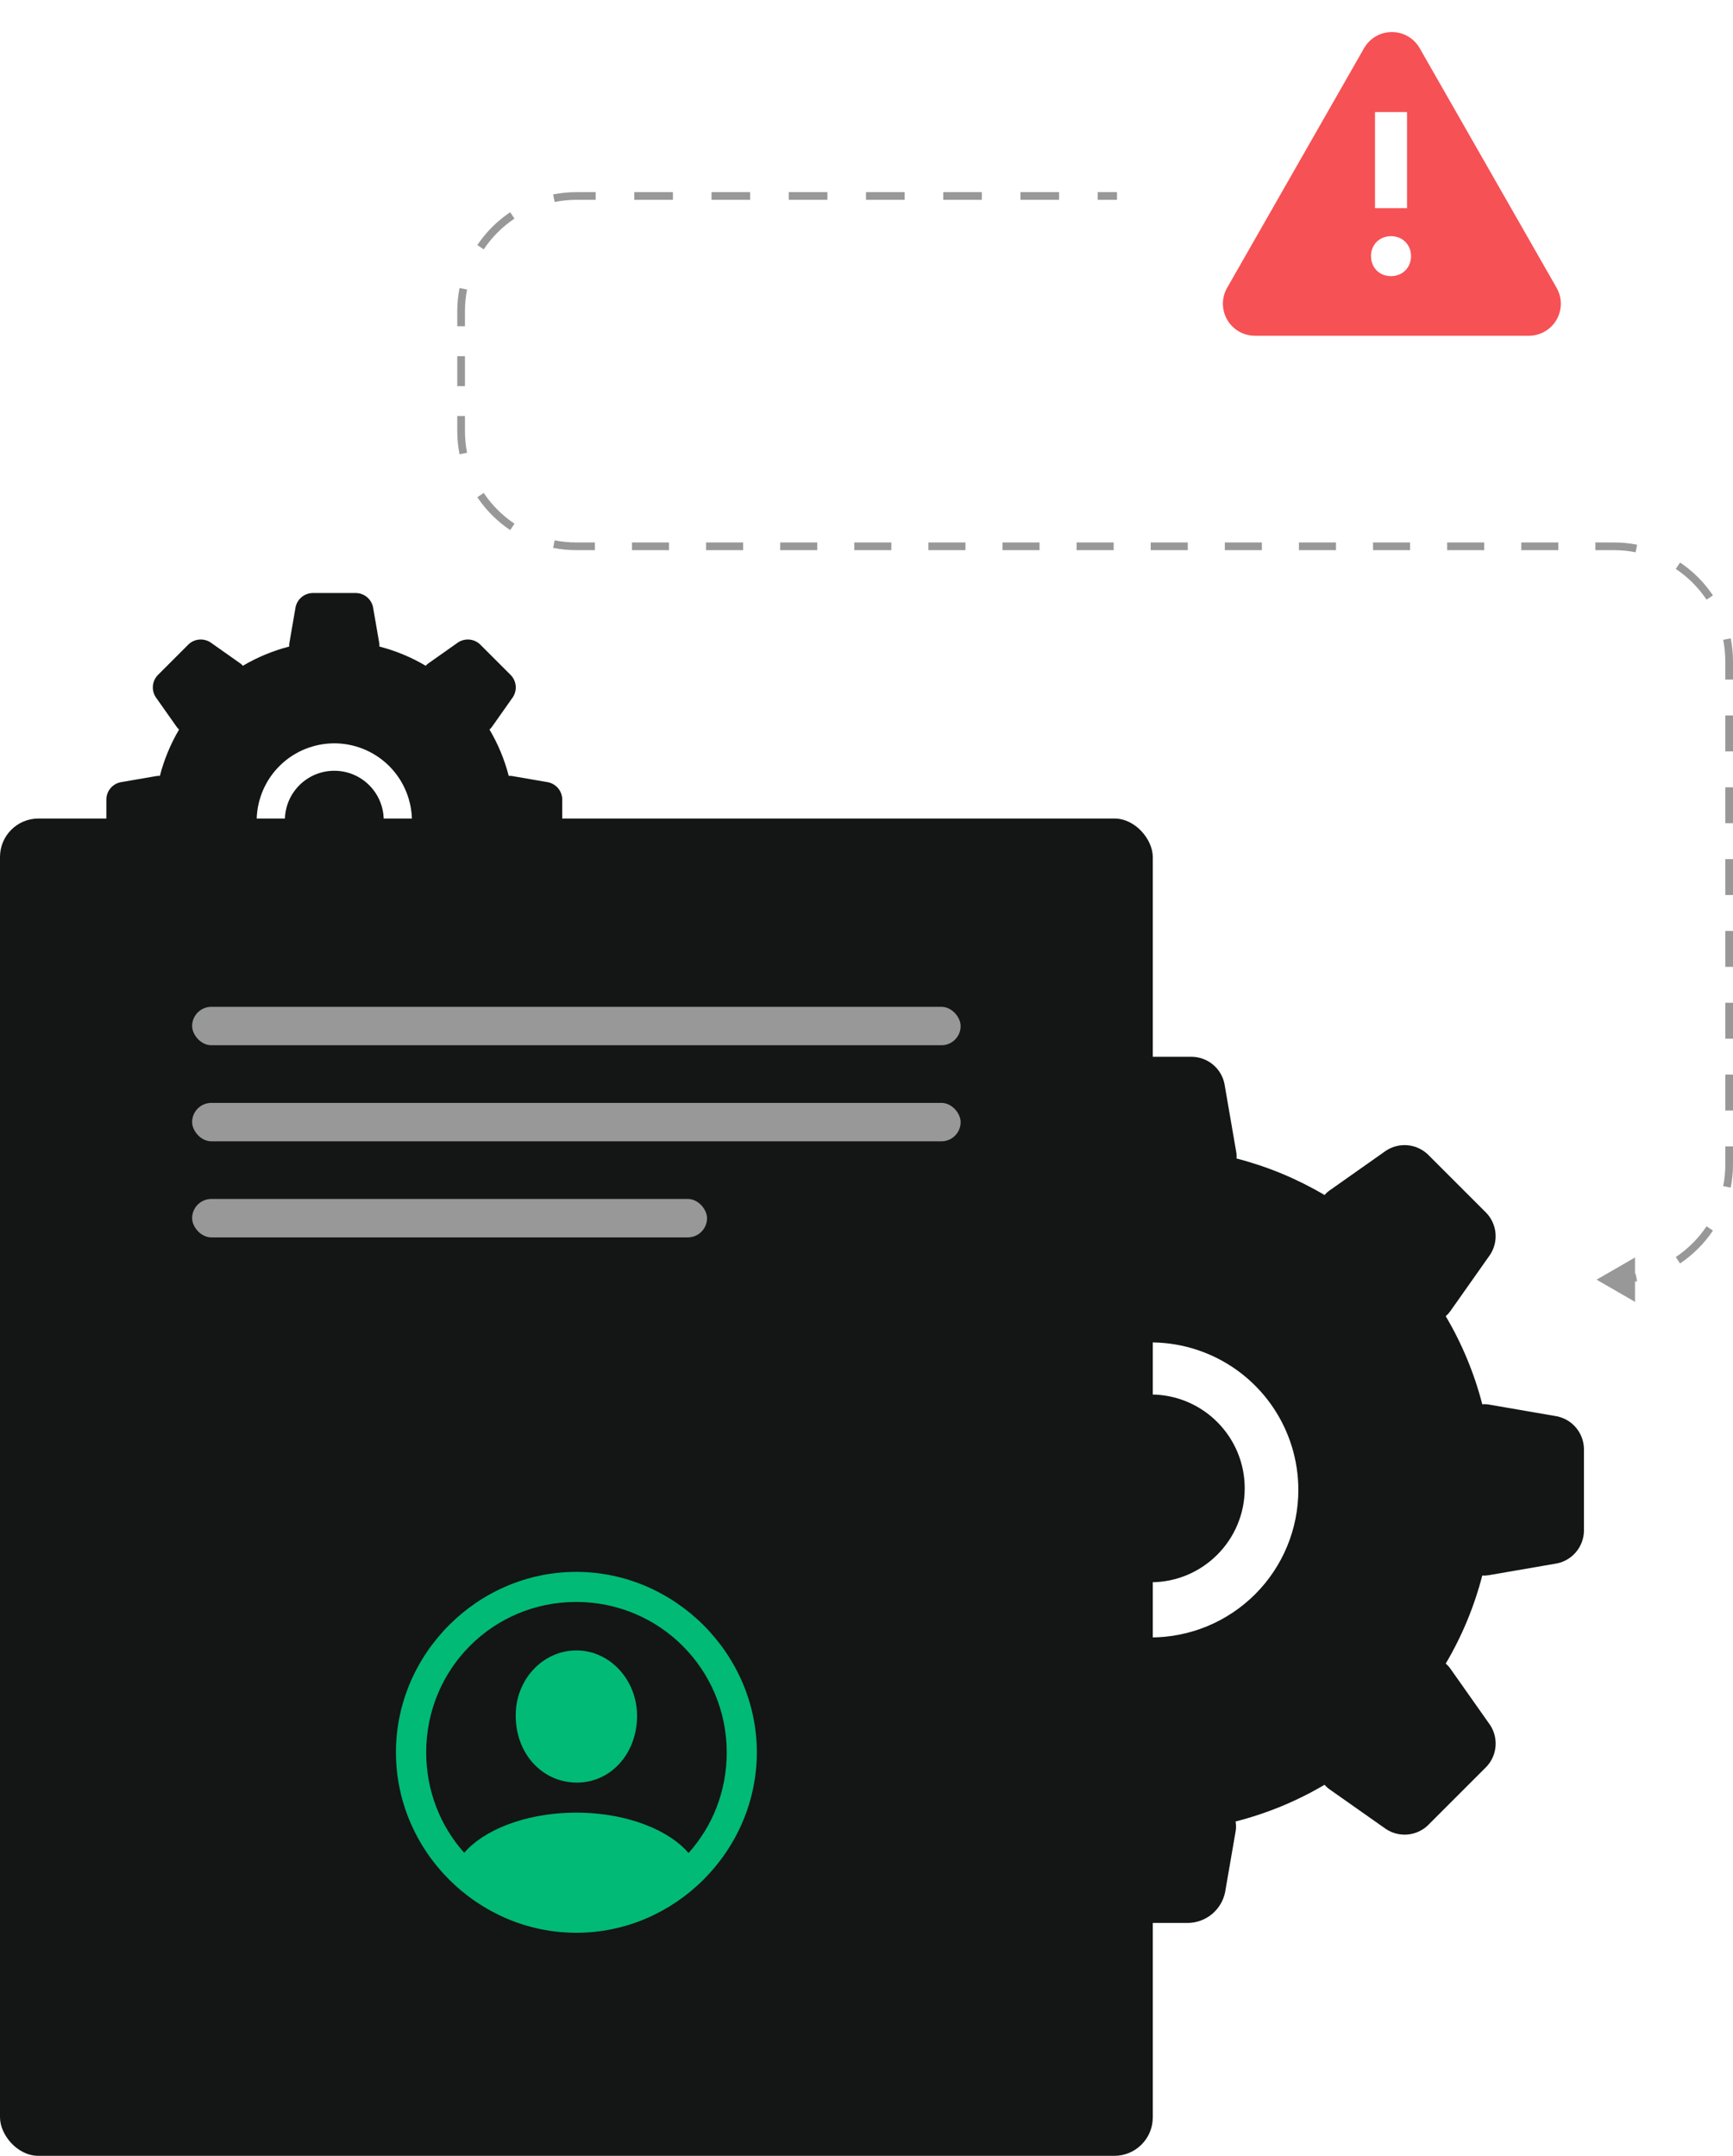 <svg width="451" height="561" viewBox="0 0 451 561" fill="none" xmlns="http://www.w3.org/2000/svg">
<path d="M415.5 333L425.5 338.773V327.227L415.5 333ZM290.69 50H285.665V52H290.69V50ZM275.616 50H265.566V52H275.616V50ZM255.517 50H245.468V52H255.517V50ZM235.419 50H225.369V52H235.419V50ZM215.32 50H205.271V52H215.32V50ZM195.222 50H185.172V52H195.222V50ZM175.123 50H165.074V52H175.123V50ZM155.025 50H150V52H155.025V50ZM150 50C147.931 50 145.908 50.203 143.951 50.59L144.339 52.552C146.169 52.19 148.062 52 150 52V50ZM132.775 55.222C129.395 57.485 126.485 60.395 124.222 63.775L125.884 64.888C128.002 61.725 130.725 59.002 133.888 56.884L132.775 55.222ZM119.59 74.951C119.203 76.908 119 78.931 119 81H121C121 79.062 121.19 77.169 121.552 75.339L119.59 74.951ZM119 81V84.895H121V81H119ZM119 92.686V100.476H121V92.686H119ZM119 108.266V112.162H121V108.266H119ZM119 112.162C119 114.231 119.203 116.253 119.59 118.211L121.552 117.822C121.19 115.992 121 114.1 121 112.162H119ZM124.222 129.386C126.485 132.767 129.395 135.677 132.775 137.94L133.888 136.278C130.725 134.16 128.002 131.437 125.884 128.274L124.222 129.386ZM143.951 142.572C145.908 142.959 147.931 143.162 150 143.162V141.162C148.062 141.162 146.169 140.972 144.339 140.61L143.951 142.572ZM150 143.162H154.821V141.162H150V143.162ZM164.464 143.162H174.107V141.162H164.464V143.162ZM183.75 143.162H193.393V141.162H183.75V143.162ZM203.036 143.162H212.679V141.162H203.036V143.162ZM222.321 143.162H231.964V141.162H222.321V143.162ZM241.607 143.162H251.25V141.162H241.607V143.162ZM260.893 143.162H270.536V141.162H260.893V143.162ZM280.179 143.162H289.821V141.162H280.179V143.162ZM299.464 143.162H309.107V141.162H299.464V143.162ZM318.75 143.162H328.393V141.162H318.75V143.162ZM338.036 143.162H347.679V141.162H338.036V143.162ZM357.321 143.162H366.964V141.162H357.321V143.162ZM376.607 143.162H386.25V141.162H376.607V143.162ZM395.893 143.162H405.536V141.162H395.893V143.162ZM415.179 143.162H420V141.162H415.179V143.162ZM420 143.162C421.938 143.162 423.831 143.352 425.661 143.714L426.049 141.752C424.092 141.364 422.069 141.162 420 141.162V143.162ZM436.112 148.046C439.275 150.163 441.998 152.887 444.116 156.049L445.778 154.937C443.515 151.557 440.605 148.647 437.225 146.384L436.112 148.046ZM448.448 166.501C448.81 168.331 449 170.224 449 172.162H451C451 170.093 450.797 168.07 450.41 166.113L448.448 166.501ZM449 172.162V176.834H451V172.162H449ZM449 186.18V195.526H451V186.18H449ZM449 204.871V214.217H451V204.871H449ZM449 223.562V232.908H451V223.562H449ZM449 242.254V251.599H451V242.254H449ZM449 260.945V270.29H451V260.945H449ZM449 279.636V288.982H451V279.636H449ZM449 298.327V303H451V298.327H449ZM449 303C449 304.938 448.81 306.831 448.448 308.661L450.41 309.049C450.797 307.092 451 305.069 451 303H449ZM444.116 319.112C441.998 322.275 439.275 324.998 436.112 327.116L437.225 328.778C440.605 326.515 443.515 323.605 445.778 320.225L444.116 319.112ZM425.661 331.448C423.831 331.81 421.938 332 420 332V334C422.069 334 424.092 333.797 426.049 333.41L425.661 331.448ZM420 332H418.875V334H420V332Z" fill="#979897"/>
<path d="M412.21 376.9V398.5C412.146 400.476 411.419 402.374 410.146 403.887C408.872 405.4 407.127 406.44 405.19 406.84L387.46 409.9C386.896 410 386.322 410.031 385.75 409.99C383.672 418.038 380.47 425.754 376.24 432.91C376.682 433.279 377.075 433.702 377.41 434.17L387.775 448.87C388.868 450.522 389.371 452.495 389.202 454.469C389.034 456.443 388.203 458.302 386.845 459.745L371.545 475.045C370.102 476.397 368.245 477.223 366.274 477.389C364.303 477.555 362.334 477.051 360.685 475.96L345.985 465.61C345.511 465.277 345.082 464.884 344.71 464.44C337.481 468.706 329.684 471.923 321.55 473.995C321.704 474.863 321.704 475.752 321.55 476.62L318.82 492.415C318.366 494.619 317.181 496.606 315.458 498.054C313.735 499.502 311.575 500.327 309.325 500.395H289.675C287.425 500.327 285.265 499.502 283.542 498.054C281.819 496.606 280.634 494.619 280.18 492.415L277.45 476.62C277.294 475.752 277.294 474.863 277.45 473.995C269.316 471.923 261.519 468.706 254.29 464.44C253.917 464.878 253.488 465.267 253.015 465.595L238.315 475.96C236.663 477.053 234.69 477.556 232.716 477.387C230.742 477.219 228.883 476.388 227.44 475.03L212.14 459.73C210.792 458.288 209.968 456.433 209.802 454.466C209.636 452.499 210.137 450.533 211.225 448.885L221.59 434.185C221.92 433.713 222.308 433.284 222.745 432.91C218.52 425.754 215.323 418.038 213.25 409.99C212.678 410.03 212.104 410 211.54 409.9L193.81 406.84C191.872 406.442 190.125 405.403 188.851 403.89C187.577 402.376 186.851 400.477 186.79 398.5V376.9C186.851 374.923 187.577 373.024 188.851 371.51C190.125 369.997 191.872 368.957 193.81 368.56L211.54 365.5C212.104 365.4 212.679 365.375 213.25 365.425C215.325 357.378 218.522 349.662 222.745 342.505C222.309 342.129 221.921 341.701 221.59 341.23L211.225 326.53C210.136 324.88 209.634 322.911 209.8 320.941C209.966 318.971 210.79 317.115 212.14 315.67L227.44 300.37C228.884 299.014 230.743 298.185 232.716 298.017C234.689 297.848 236.662 298.349 238.315 299.44L253.015 309.805C253.489 310.138 253.918 310.531 254.29 310.975C261.446 306.745 269.161 303.543 277.21 301.465C277.159 300.894 277.185 300.319 277.285 299.755L280.345 282.025C280.742 280.087 281.782 278.34 283.295 277.066C284.809 275.792 286.708 275.066 288.685 275.005H310.315C312.292 275.066 314.191 275.792 315.705 277.066C317.218 278.34 318.258 280.087 318.655 282.025L321.715 299.755C321.813 300.319 321.838 300.894 321.79 301.465C329.838 303.544 337.554 306.746 344.71 310.975C345.082 310.531 345.511 310.138 345.985 309.805L360.685 299.44C362.336 298.35 364.306 297.85 366.277 298.018C368.247 298.187 370.103 299.016 371.545 300.37L386.845 315.67C388.199 317.111 389.028 318.968 389.197 320.938C389.365 322.909 388.864 324.879 387.775 326.53L377.41 341.23C377.074 341.702 376.681 342.13 376.24 342.505C380.47 349.661 383.672 357.376 385.75 365.425C386.321 365.375 386.896 365.4 387.46 365.5L405.19 368.56C407.127 368.96 408.872 370 410.146 371.513C411.419 373.026 412.146 374.923 412.21 376.9ZM337.885 387.7C337.882 380.109 335.629 372.69 331.41 366.38C327.191 360.07 321.196 355.152 314.182 352.249C307.169 349.345 299.452 348.587 292.008 350.068C284.563 351.55 277.725 355.205 272.358 360.573C266.99 365.94 263.335 372.778 261.853 380.223C260.372 387.667 261.131 395.384 264.034 402.397C266.937 409.411 271.855 415.406 278.165 419.625C284.475 423.844 291.894 426.097 299.485 426.1C304.528 426.102 309.523 425.11 314.182 423.181C318.842 421.252 323.076 418.423 326.642 414.857C330.208 411.291 333.037 407.057 334.966 402.397C336.895 397.737 337.887 392.743 337.885 387.7Z" fill="#131615"/>
<circle cx="299.5" cy="387.314" r="24.429" fill="#131615"/>
<path d="M146.321 207.947V219.316C146.288 220.356 145.905 221.355 145.235 222.151C144.564 222.947 143.646 223.495 142.626 223.705L133.295 225.316C132.998 225.369 132.696 225.385 132.395 225.363C131.301 229.599 129.616 233.66 127.389 237.426C127.622 237.62 127.829 237.843 128.005 238.089L133.461 245.826C134.036 246.696 134.301 247.734 134.212 248.773C134.123 249.812 133.686 250.791 132.971 251.55L124.918 259.603C124.159 260.314 123.181 260.749 122.144 260.836C121.107 260.924 120.071 260.659 119.203 260.084L111.466 254.637C111.216 254.462 110.991 254.255 110.795 254.021C106.99 256.266 102.886 257.959 98.605 259.05C98.686 259.507 98.686 259.975 98.605 260.432L97.168 268.745C96.929 269.905 96.306 270.95 95.399 271.713C94.492 272.475 93.355 272.909 92.171 272.945H81.829C80.645 272.909 79.508 272.475 78.601 271.713C77.694 270.95 77.071 269.905 76.832 268.745L75.395 260.432C75.313 259.975 75.313 259.507 75.395 259.05C71.114 257.959 67.01 256.266 63.205 254.021C63.009 254.252 62.783 254.456 62.534 254.629L54.797 260.084C53.928 260.66 52.889 260.924 51.85 260.835C50.811 260.747 49.833 260.309 49.074 259.595L41.021 251.542C40.311 250.783 39.878 249.807 39.791 248.772C39.703 247.736 39.967 246.701 40.539 245.834L45.995 238.097C46.168 237.849 46.372 237.623 46.603 237.426C44.379 233.66 42.697 229.599 41.605 225.363C41.304 225.384 41.002 225.368 40.705 225.316L31.374 223.705C30.354 223.496 29.434 222.949 28.764 222.152C28.093 221.356 27.711 220.356 27.679 219.316V207.947C27.711 206.907 28.093 205.907 28.764 205.111C29.434 204.314 30.354 203.767 31.374 203.558L40.705 201.947C41.002 201.895 41.305 201.882 41.605 201.908C42.698 197.672 44.38 193.612 46.603 189.845C46.373 189.647 46.169 189.421 45.995 189.174L40.539 181.437C39.966 180.568 39.702 179.532 39.79 178.495C39.877 177.459 40.311 176.481 41.021 175.721L49.074 167.668C49.834 166.955 50.812 166.519 51.85 166.43C52.889 166.341 53.927 166.605 54.797 167.179L62.534 172.634C62.784 172.809 63.009 173.016 63.205 173.25C66.971 171.024 71.032 169.339 75.268 168.245C75.242 167.944 75.255 167.642 75.308 167.345L76.918 158.013C77.128 156.993 77.675 156.074 78.471 155.403C79.268 154.733 80.267 154.35 81.308 154.318H92.692C93.733 154.35 94.732 154.733 95.529 155.403C96.325 156.074 96.872 156.993 97.082 158.013L98.692 167.345C98.744 167.642 98.757 167.944 98.732 168.245C102.967 169.339 107.028 171.024 110.795 173.25C110.991 173.016 111.216 172.809 111.466 172.634L119.203 167.179C120.071 166.605 121.108 166.342 122.146 166.431C123.183 166.52 124.16 166.956 124.918 167.668L132.971 175.721C133.684 176.48 134.12 177.457 134.209 178.494C134.298 179.531 134.034 180.568 133.461 181.437L128.005 189.174C127.829 189.422 127.622 189.647 127.389 189.845C129.616 193.611 131.301 197.672 132.395 201.908C132.695 201.881 132.998 201.895 133.295 201.947L142.626 203.558C143.646 203.768 144.564 204.316 145.235 205.112C145.905 205.908 146.288 206.907 146.321 207.947ZM107.203 213.632C107.201 209.636 106.015 205.732 103.795 202.411C101.574 199.089 98.419 196.501 94.728 194.973C91.036 193.445 86.975 193.046 83.057 193.825C79.138 194.605 75.54 196.529 72.715 199.354C69.89 202.179 67.966 205.778 67.186 209.696C66.406 213.614 66.806 217.676 68.334 221.367C69.862 225.058 72.45 228.214 75.771 230.434C79.092 232.654 82.997 233.84 86.992 233.842C89.647 233.843 92.275 233.321 94.728 232.306C97.18 231.29 99.409 229.802 101.285 227.925C103.162 226.048 104.651 223.82 105.666 221.367C106.682 218.914 107.204 216.286 107.203 213.632Z" fill="#131615"/>
<circle cx="87" cy="213.429" r="12.857" fill="#131615"/>
<rect y="213" width="300" height="348" rx="10" fill="#131615"/>
<path d="M150 502.959C175.643 502.959 196.959 481.689 196.959 456C196.959 430.357 175.597 409.041 149.954 409.041C124.265 409.041 103.041 430.357 103.041 456C103.041 481.689 124.311 502.959 150 502.959ZM150 471.699C136.142 471.699 125.462 476.625 120.812 482.15C114.643 475.244 110.913 466.082 110.913 456C110.913 434.316 128.224 416.868 149.954 416.868C171.638 416.868 189.086 434.316 189.132 456C189.132 466.129 185.403 475.29 179.188 482.196C174.538 476.671 163.857 471.699 150 471.699ZM150 463.873C158.839 463.965 165.791 456.414 165.791 446.516C165.791 437.217 158.793 429.482 150 429.482C141.161 429.482 134.117 437.217 134.209 446.516C134.255 456.414 141.115 463.78 150 463.873Z" fill="#01BA76"/>
<rect x="50" y="262" width="200" height="10" rx="5" fill="#979897"/>
<rect x="50" y="287" width="200" height="10" rx="5" fill="#979897"/>
<rect x="50" y="312" width="134" height="10" rx="5" fill="#979897"/>
<path fill-rule="evenodd" clip-rule="evenodd" d="M366.358 9.433C367.65 10.171 368.721 11.242 369.459 12.534L405.099 74.904C407.382 78.9 405.994 83.99 401.998 86.274C400.739 86.993 399.314 87.372 397.864 87.372H326.583C321.981 87.372 318.25 83.641 318.25 79.038C318.25 77.588 318.628 76.163 319.348 74.904L354.988 12.534C357.272 8.538 362.362 7.149 366.358 9.433ZM362 61.458C359.024 61.458 356.792 63.658 356.792 66.592C356.792 69.658 358.956 71.858 362 71.858C364.976 71.858 367.208 69.658 367.208 66.658C367.208 63.658 364.976 61.458 362 61.458ZM366.167 29.167H357.833V54.167H366.167V29.167Z" fill="#F65155"/>
</svg>
